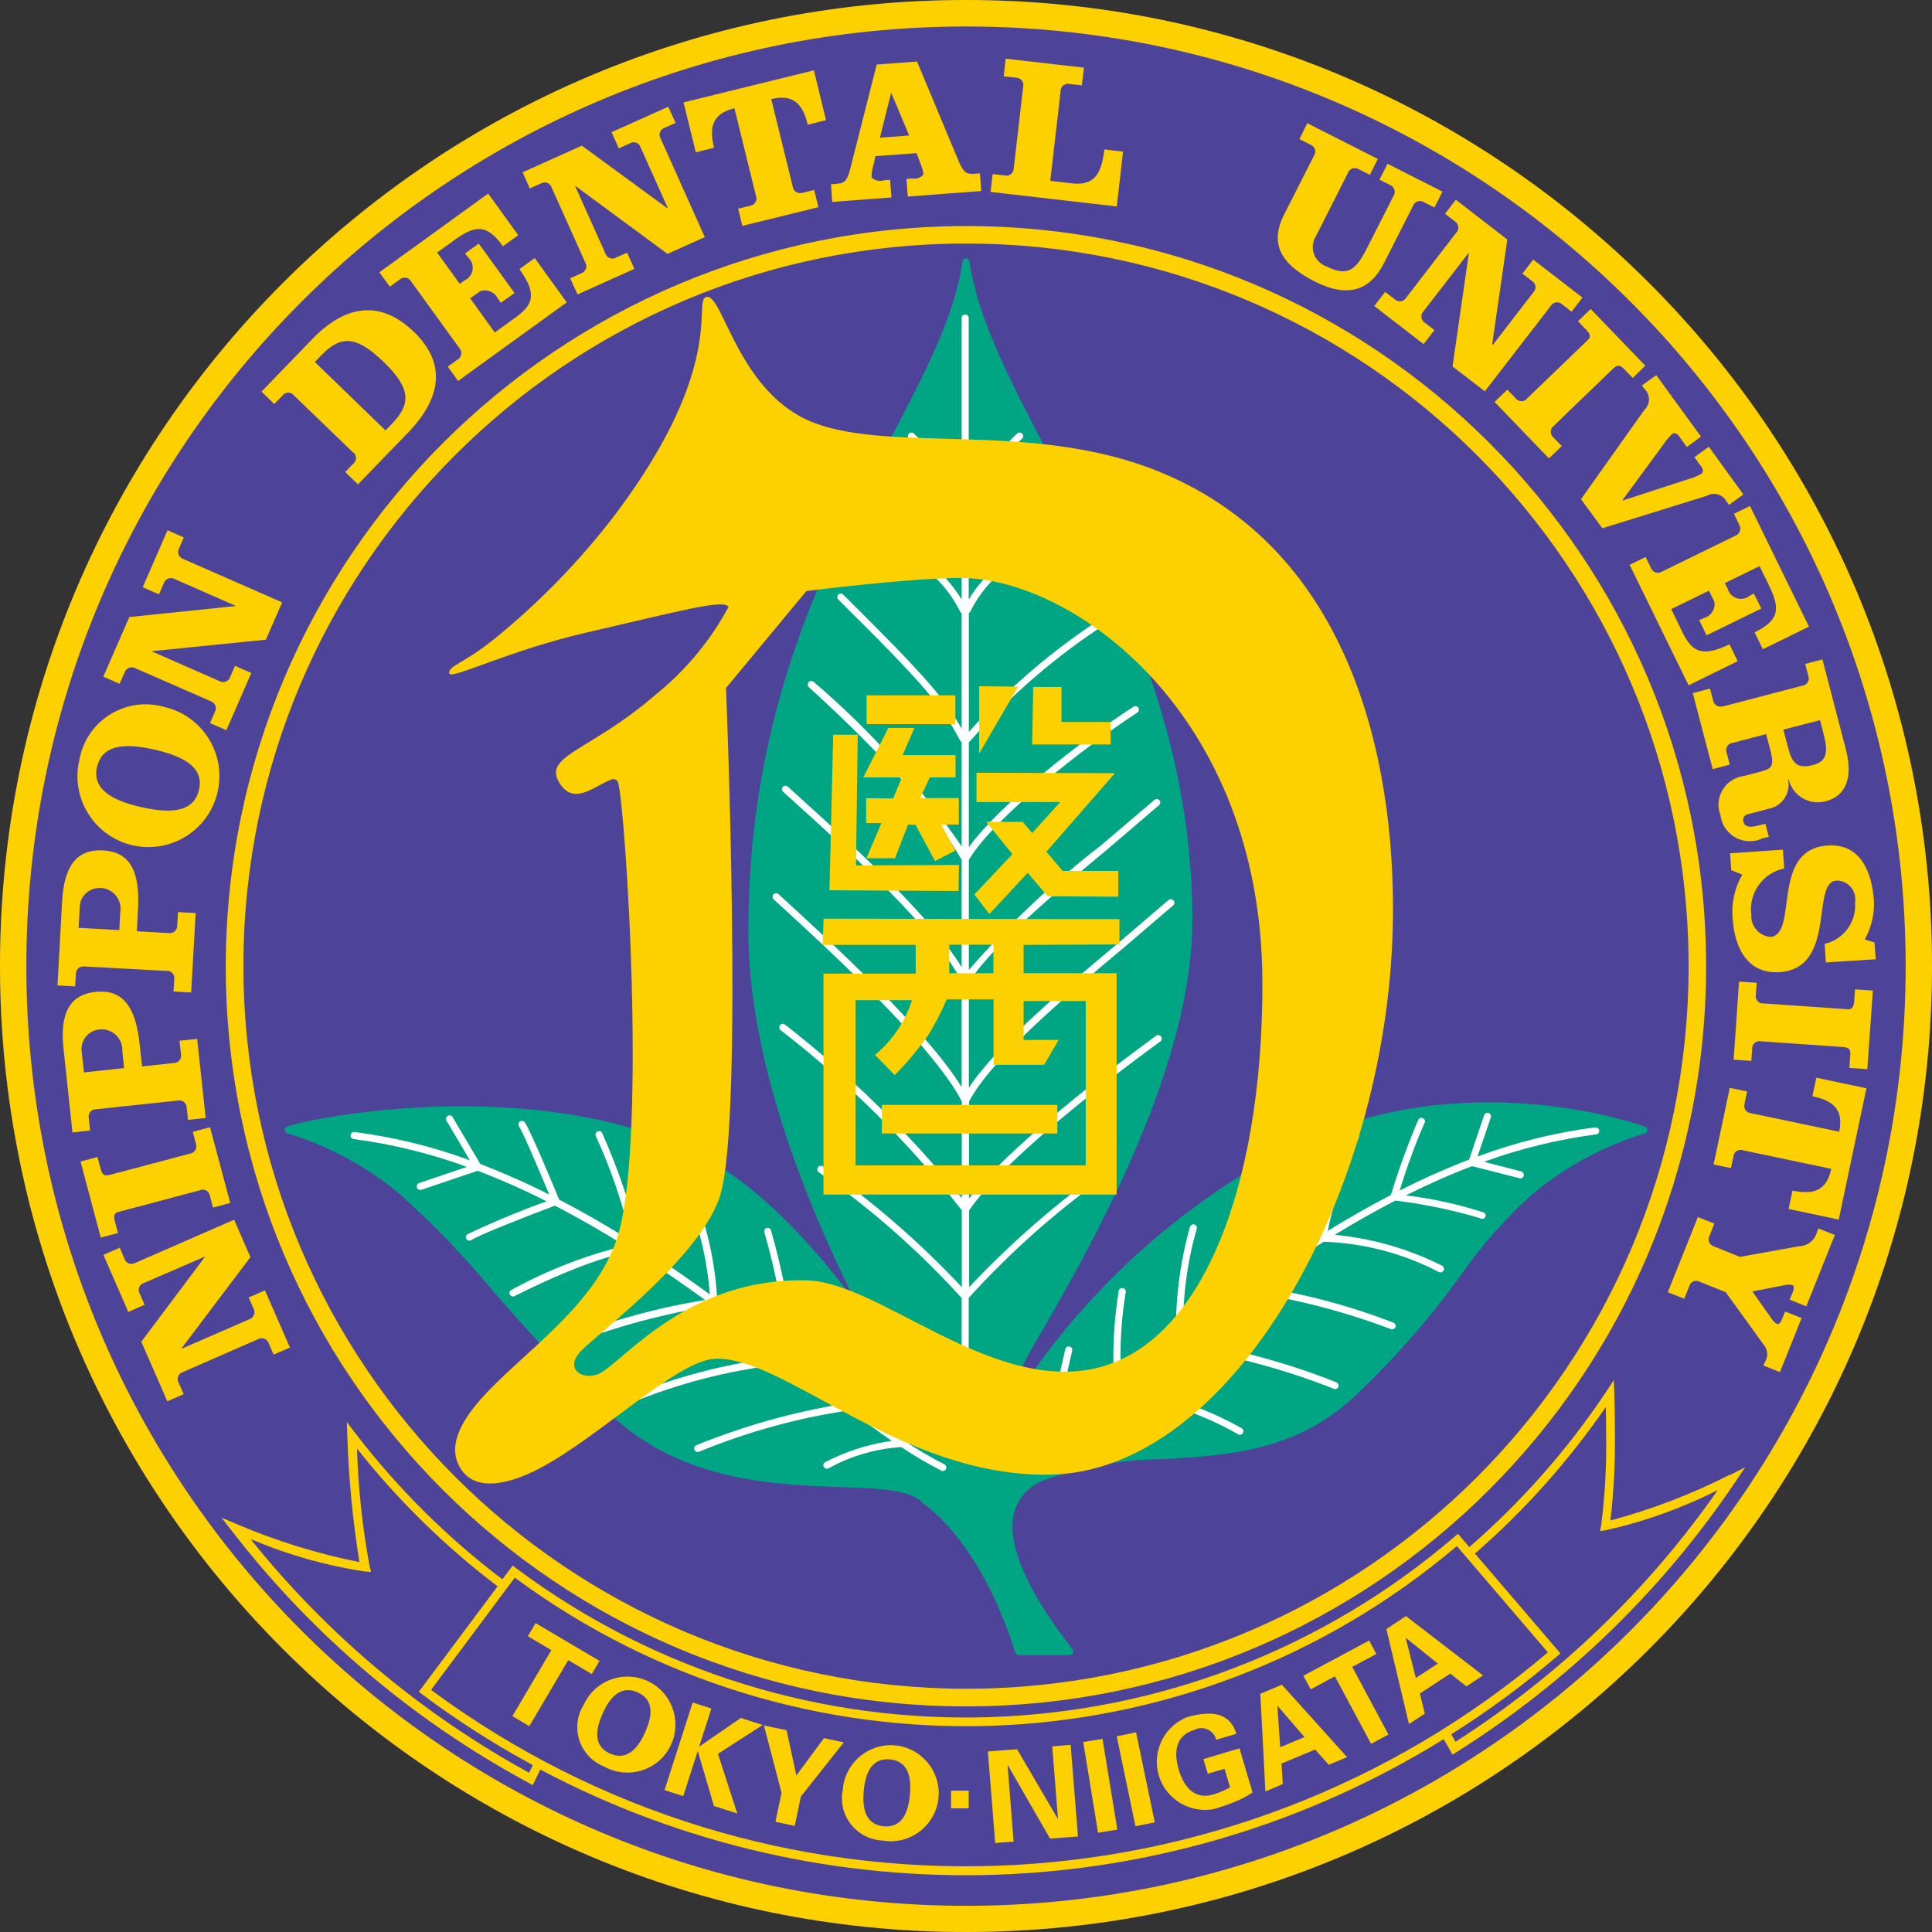 <?xml version="1.0" encoding="UTF-8"?>
<svg id="_レイヤー_2" data-name="レイヤー 2" xmlns="http://www.w3.org/2000/svg" width="129.06" height="129.06" viewBox="0 0 129.06 129.06">
  <rect x="0" y="0" width="129.06" height="129.06" fill="#333333" stroke="none"/>
  <defs>
    <style>
      .cls-1 {
        fill: #fdd000;
      }

      .cls-1, .cls-2, .cls-3, .cls-4 {
        fill-rule: evenodd;
        stroke-width: 0px;
      }

      .cls-2 {
        fill: #00a684;
      }

      .cls-3 {
        fill: #4d4398;
      }

      .cls-4 {
        fill: #fff;
      }
    </style>
  </defs>
  <g id="_レイヤー_1-2" data-name="レイヤー 1">
    <g id="mark">
      <path id="base" class="cls-3" d="m129.06,64.54c0,35.64-28.9,64.53-64.54,64.52C28.88,129.06,0,100.16,0,64.52,0,28.89,28.89,0,64.53,0c35.64,0,64.53,28.89,64.53,64.53"/>
      <path id="leaf" class="cls-2" d="m64.3,17.45c-.52,3.68-2.55,7.54-4.9,12.02-4.19,7.99-9.41,17.92-9.41,32.69,0,8.39,3.61,17.7,7.2,24.87-2.79-3.77-6.44-7.8-10.43-9.86-11.2-5.76-27.44-2.24-27.71-1.83-.04.06-.05.14-.02.22.03.07.09.12.16.14,2.73.84,5.27,2.2,7.47,4.03,2.22,1.98,4.29,4.13,6.2,6.42,2.53,2.96,5.21,5.78,8.04,8.45,4.77,4.37,10.8,4.57,15.21,4.74,2.68.09,4.79.17,5.59,1.12.09.07,3.76,2.42,6.12,9.94.03.1.12.17.22.17h3.43c.13-.02.23-.13.23-.26,0-.05-.02-.1-.05-.14-3.08-3.93-4.43-7.08-3.9-9.13.28-1.01,1.03-1.82,2.02-2.17,2.58-.92,5.29-1.39,8.03-1.4,4.27-.26,8.67-.53,12.56-4.07,2.66-2.49,5.07-5.23,7.2-8.18,1.39-2.01,3.02-3.85,4.84-5.48,2.2-1.82,4.74-3.19,7.47-4.03.1-.02.17-.11.18-.21,0-.1-.05-.2-.15-.23-.12-.05-11.89-4.36-23.44,1.23-8.14,4.18-14.93,10.57-19.6,18.43.58-1.92,1.4-3.76,2.43-5.48,4.43-7.54,10.33-18.63,10.36-27.87v-.19c0-12.72-5.28-22.8-9.53-30.9-2.59-4.94-4.82-9.21-5.36-13.02-.02-.12-.12-.2-.23-.21-.12,0-.22.09-.23.21"/>
      <path id="veins" class="cls-4" d="m62.55,31.74c.05.12.19.17.31.12.12-.05.17-.19.12-.31-.47-.98-1.13-1.86-1.94-2.59-.1-.09-.24-.08-.33.02-.09.09-.08.24.01.33,0,0,0,0,0,0,.76.69,1.37,1.51,1.82,2.43m11.76,46.56c.1-.08.13-.22.05-.33-.07-.1-.22-.13-.33-.05,0,0,0,0,0,0-3.36,2.37-6.46,5.07-9.28,8.06v-5.13c2.71-3.95,11.75-10.54,12.77-11.28.1-.07.13-.22.05-.33,0,0,0,0,0,0-.08-.1-.22-.13-.33-.05-.99.72-9.37,6.83-12.5,10.87v-6.47c1.48-2.86,6.62-7.17,10.38-10.32l3.26-2.79c.1-.08.1-.23.02-.33,0,0,0,0,0,0-.09-.1-.24-.11-.34-.02l-3.25,2.78c-3.51,2.93-8.19,6.86-10.08,9.76v-7.08c1.81-2.66,5.89-6.06,9.19-8.8l3.52-3.01c.09-.08.1-.23.02-.32,0,0,0,0,0,0-.09-.1-.24-.11-.34-.02l-3.51,2.99c-3.23,2.49-6.2,5.29-8.88,8.36v-7.35c1.62-2.76,7.65-7.49,11.24-9.83.11-.06.16-.21.09-.32s-.21-.16-.32-.09c-.01,0-.02.01-.03.02-3.48,2.26-8.9,6.49-10.98,9.37v-7.02s.03-.01.05-.03c2.7-3.07,5.81-5.75,9.24-7.96.11-.07.15-.21.08-.32-.07-.11-.21-.15-.32-.08,0,0-.02.01-.02.02-3.34,2.15-6.37,4.74-9.03,7.69v-7.94s.07-.05.09-.08c.45-.92,1.07-1.74,1.82-2.43.1-.08.12-.23.04-.33-.08-.1-.23-.12-.33-.04,0,0-.02.01-.03.02-.62.57-1.16,1.23-1.6,1.95v-18.78c.01-.13-.09-.24-.22-.25-.13-.01-.24.09-.25.22,0,.01,0,.02,0,.04v18.78c-.44-.72-.98-1.38-1.6-1.95-.1-.09-.24-.08-.33.02-.09.1-.08.24.02.33h0c.76.69,1.37,1.51,1.82,2.43.02.04.05.07.09.08v7.72c-1.11-1.95-2.21-3.31-7.91-8.96-.09-.09-.24-.09-.33,0,0,0,0,0,0,0-.09.09-.09.24,0,.33,6.23,6.16,6.91,7.17,8.16,9.45.02.03.05.05.08.06v6.98c-2.8-4.08-6.12-7.78-9.89-10.99-.1-.09-.25-.08-.33.02-.08.1-.08.24.01.33,5.12,4.67,8.36,8.34,10.21,11.53v7.18c-2.16-3.5-7.38-8.23-10.6-11.14l-1.01-.92c-.1-.09-.24-.08-.33.01,0,0,0,0,0,0-.09.09-.08.24.01.33,0,0,0,0,0,0l1.02.92c3.42,3.1,9.14,8.28,10.91,11.75v7.06c-2.43-3.92-8.92-9.86-12.15-12.81l-.09-.08c-.1-.08-.25-.08-.33.02-.09.1-.08.24.02.33l.09.09c3.16,2.88,10.53,9.61,12.47,13.41v6.46c-3.48-4.31-7.45-8.2-11.82-11.6-.1-.08-.25-.06-.33.05,0,0,0,0,0,0-.07.11-.05.25.05.33,4.52,3.49,8.58,7.53,12.1,12.03v5.13c-2.81-2.99-5.92-5.69-9.28-8.06-.1-.08-.25-.05-.33.05,0,0,0,0,0,0-.07.11-.05.25.05.33,3.49,2.44,6.69,5.26,9.55,8.41v7.98c-.01.13.09.24.22.25.13.01.24-.09.25-.22,0-.01,0-.02,0-.04v-7.98c2.86-3.15,6.06-5.98,9.55-8.41m-7.81-46.56c.45-.92,1.07-1.74,1.83-2.43.09-.09.1-.24,0-.33-.09-.09-.23-.1-.32-.02-.81.73-1.46,1.61-1.94,2.59-.05.12,0,.26.12.31s.26,0,.31-.12m-6.01,64.48l-.53-3.28c-.01-.13-.12-.22-.25-.21s-.22.12-.21.25h0s0,.03,0,.04l.46,2.85c-.89-.61-1.83-1.3-2.81-2.03l-1.35-6.18c-.02-.13-.15-.21-.27-.18-.11.02-.19.12-.19.23,0,.02,0,.03,0,.05,0,0,.95,4.35,1.23,5.65-.88-.67-1.79-1.37-2.74-2.11-.22-.17-.44-.34-.67-.52-.27-2.91-.8-5.78-1.61-8.59-.04-.12-.17-.19-.29-.15,0,0,0,0,0,0-.12.04-.19.17-.15.29,0,0,0,0,0,0,.76,2.63,1.28,5.32,1.54,8.05-1.5-1.16-3.06-2.35-4.69-3.54-.16-3.02-.93-5.97-2.26-8.68-.05-.12-.19-.17-.31-.12-.08.04-.14.12-.14.21,0,.03,0,.07.02.1,1.23,2.55,1.97,5.31,2.2,8.13-1.5-1.09-3.05-2.16-4.65-3.18h0c-.6-2.63-1.46-5.18-2.56-7.63-.07-.11-.22-.13-.33-.06-.1.07-.13.2-.07.31,1.03,2.25,1.82,4.6,2.38,7.01-1.57-.99-3.19-1.93-4.84-2.79-.24-.58-1.92-4.63-2.29-5.15-.07-.11-.22-.13-.33-.06-.11.07-.13.22-.06.33h0c.24.33,1.26,2.73,2.02,4.55-1.5-.76-3.04-1.44-4.61-2.05l-1.85-3.13c-.07-.11-.21-.15-.32-.08-.07.04-.12.12-.12.2,0,.04.01.08.03.12l1.57,2.65c-2.49-.92-5.08-1.55-7.71-1.89-.13-.01-.24.08-.26.21-.02.13.07.24.2.26,0,0,0,0,0,0,2.58.34,5.12.96,7.57,1.86l-3.19,1.08c-.1.03-.16.12-.16.22,0,.03,0,.05.01.08.04.12.17.19.3.15l3.76-1.27c1.57.6,3.1,1.28,4.6,2.04-1.8.65-3.56,1.38-5.29,2.2-.06.05-.1.12-.1.19,0,.13.1.23.23.24.05,0,.1-.01.14-.04.49-.35,4.07-1.73,5.58-2.3,1.6.83,3.16,1.73,4.68,2.68-2.65.64-5.2,1.64-7.59,2.95-.08.04-.13.12-.13.21,0,.04,0,.07.03.1.06.11.2.16.31.1,5.08-2.54,7.38-2.92,7.98-2.98,1.63,1.04,3.22,2.13,4.75,3.24-3.12.51-6.18,1.34-9.13,2.49-.08.04-.13.12-.14.22,0,.03,0,.07.02.1.06.12.2.17.31.11,3.06-1.16,6.23-2.01,9.46-2.53,1.57,1.15,3.1,2.3,4.55,3.43-3.33.37-6.6,1.19-9.72,2.43-.09.04-.15.12-.15.22,0,.03,0,.06.02.09.05.12.18.18.3.13,0,0,0,0,0,0,3.23-1.28,6.62-2.1,10.07-2.44.26.2.52.4.77.59.95.74,1.87,1.45,2.76,2.12-3.32.55-6.58,1.47-9.7,2.74-.09.04-.15.12-.15.22,0,.03,0,.06.02.09.05.12.18.18.3.13,0,0,0,0,0,0,3.23-1.33,6.61-2.26,10.06-2.77.99.74,1.93,1.43,2.82,2.04-1.55.22-3.05.7-4.44,1.42-.08.04-.13.12-.13.21,0,.04,0,.07.03.1.06.12.2.17.31.11t0,0c1.49-.83,3.15-1.31,4.85-1.42h.02c.86.58,1.75,1.1,2.67,1.57.12.06.26,0,.31-.11,0,0,0,0,0,0,.06-.11.01-.25-.1-.31,0,0,0,0,0,0-.93-.47-1.83-1-2.69-1.58m46.16-20.93c-2.69.35-5.32,1-7.86,1.95.24-.72.89-2.62.89-2.62,0-.02.01-.05.01-.07,0-.13-.11-.23-.24-.23-.1,0-.19.06-.22.16l-1,2.96c-1.58.61-3.13,1.3-4.64,2.07.46-1.52,1.01-3.02,1.64-4.48.03-.04.05-.09.05-.14,0-.08-.04-.15-.1-.19-.11-.08-.25-.05-.33.05-.71,1.65-1.32,3.34-1.85,5.06-1.44.75-2.85,1.55-4.22,2.4.44-2.13,1.13-4.21,2.05-6.18.02-.04.04-.08.04-.13,0-.08-.04-.16-.11-.2-.11-.07-.26-.03-.32.08-1,2.17-1.74,4.44-2.21,6.78-1.5.95-2.95,1.94-4.37,2.94,0-.09,0-.19,0-.32.11-2.28.71-4.51,1.75-6.55.01-.03.02-.06.02-.1,0-.09-.05-.17-.13-.21-.12-.05-.26,0-.31.11-1.23,2.26-1.84,4.81-1.76,7.38-1.49,1.07-2.91,2.14-4.3,3.19-.05-2.34.26-4.68.9-6.93,0-.02.01-.05.01-.07,0-.13-.11-.24-.24-.23-.1,0-.19.07-.22.17-.68,2.42-.99,4.93-.93,7.44-.69.53-1.37,1.06-2.04,1.57-.56.43-1.09.85-1.62,1.26-.02-.41-.05-.95-.05-1.62,0-1.44.11-2.88.35-4.29,0-.01,0-.03,0-.04,0-.13-.1-.24-.23-.24-.12,0-.22.08-.24.2-.34,2.1-.44,4.23-.3,6.34-1.43,1.09-2.77,2.09-4.01,2.94l1.2-5.29c.03-.13-.05-.25-.18-.28-.13-.03-.25.05-.28.18l-1.3,5.77c-.86.59-1.77,1.12-2.7,1.59-.12.05-.17.19-.11.31,0,0,0,0,0,0,.06.12.2.16.31.11.93-.47,1.83-1,2.7-1.58.08,0,.15-.05.18-.12,1.3-.87,2.72-1.92,4.23-3.07v.07h.21c2.83.3,5.57,1.19,8.04,2.61.11.06.25.02.31-.1,0,0,0,0,0,0,.02-.03.02-.07.03-.11,0-.09-.05-.17-.13-.21-2.46-1.39-5.17-2.28-7.98-2.64.59-.46,1.2-.92,1.82-1.41.59-.45,1.18-.91,1.79-1.38l.15.02c3.55.53,7.04,1.46,10.38,2.78.12.05.26,0,.31-.12.01-.03.02-.06.02-.09,0-.1-.06-.18-.15-.22-3.28-1.3-6.69-2.23-10.18-2.77,1.4-1.07,2.85-2.17,4.35-3.25h.11c3.19.5,6.33,1.32,9.35,2.46.11.06.25,0,.31-.11,0,0,0,0,0,0,.02-.03.02-.06.02-.1,0-.09-.06-.17-.14-.21-2.94-1.14-5.99-1.95-9.11-2.42,1.44-1.02,2.91-2.03,4.44-2.99,2.68.09,5.31.78,7.69,2.02.11.06.26.02.32-.1.06-.11.02-.26-.1-.32,0,0-.01,0-.02-.01-2.24-1.12-4.66-1.82-7.15-2.05,1.32-.81,2.66-1.57,4.05-2.29,1.92.23,3.82.63,5.67,1.18.1.07.25.05.32-.05,0,0,0,0,0,0,.03-.04.05-.09.05-.13,0-.08-.04-.15-.1-.19-1.7-.56-3.46-.94-5.23-1.16,1.44-.72,2.91-1.38,4.42-1.95l3.17.81c.12.03.25-.04.28-.17,0-.02,0-.04,0-.06,0-.11-.07-.2-.18-.23,0,0-1.6-.41-2.48-.64,2.42-.88,4.93-1.49,7.48-1.83.13,0,.23-.12.22-.24,0-.13-.12-.23-.24-.22-.01,0-.02,0-.03,0"/>
      <path id="circle" class="cls-1" d="m129.06,64.54c0,35.64-28.9,64.53-64.54,64.52C28.88,129.06,0,100.16,0,64.52,0,28.89,28.89,0,64.53,0c35.64,0,64.53,28.89,64.53,64.53M64.53,1.77C29.86,1.77,1.76,29.87,1.76,64.54s28.1,62.77,62.77,62.77,62.77-28.1,62.77-62.77c0-34.67-28.1-62.77-62.77-62.77M15.08,64.54c0,27.31,22.14,49.45,49.44,49.45,27.31,0,49.45-22.14,49.45-49.44,0-27.31-22.14-49.45-49.44-49.45h0c-27.29.03-49.41,22.15-49.45,49.44m1.18,0c0-26.66,21.61-48.27,48.27-48.27s48.27,21.61,48.27,48.27-21.61,48.27-48.27,48.27h0c-26.65-.03-48.24-21.62-48.27-48.27m99.32,33.96c-2.55,1.3-5.23,2.33-8,3.07.22-1.9.32-3.81.3-5.73,0-1.49-.04-2.63-.04-2.73l-.03-.92-.51.77c-2.57,3.86-5.65,7.35-9.15,10.39l-.75-.89-.23.19c-17.83,15.28-43.87,16.16-62.69,2.11l-.23-.18-.69.92c-3.7-2.8-7.01-6.09-9.83-9.77l-.56-.73.03.92c.09,2.82.36,5.64.81,8.43-2.81-.56-5.55-1.41-8.18-2.53l-1.03-.44.69.89c5.36,6.94,12.12,12.67,19.83,16.83l.27.15.5-1.04c19.05,10.09,42.02,9.32,60.35-2.03l.59,1.03.26-.16c7.42-4.67,13.78-10.84,18.67-18.11l.62-.93-1,.52Zm-80.24,19.92c-7.17-3.93-13.49-9.23-18.6-15.61,2.45,1.04,5.01,1.77,7.64,2.17l.41.03-.1-.39c-.48-2.59-.76-5.21-.84-7.85,2.73,3.45,5.89,6.54,9.39,9.2l-5.26,7.04.23.18c2.34,1.75,4.81,3.33,7.38,4.72-.07.15-.16.34-.24.5m-6.55-5.53c.33-.44,5.28-7.08,5.59-7.49,18.93,13.98,44.99,13.11,62.93-2.11.33.39,5.71,6.67,6.08,7.1-21.26,18.07-52.17,19.11-74.6,2.51m68.43,3.47c-.09-.17-.2-.36-.28-.51,2.48-1.56,4.84-3.3,7.07-5.21l.22-.19-5.71-6.67c3.31-2.88,6.25-6.17,8.74-9.79.01.48.02,1.1.02,1.81.04,2.03-.07,4.06-.33,6.08l-.08.4.4-.06c2.59-.58,5.1-1.48,7.47-2.68-4.68,6.7-10.63,12.41-17.52,16.81"/>
      <path id="ndu" class="cls-1" d="m13.69,83.97v-.03s-4.08,1.77-4.08,1.77c-.26.08-.4.35-.32.61,0,.03.02.06.04.09l.33.75-1.09.48-1.66-3.81,1.09-.48.32.75c.08.25.36.39.61.31.03-.01.06-.02.09-.04l6.62-2.89,1.09,2.5-4.6,6.09v.03s4.52-1.97,4.52-1.97c.26-.08.4-.35.33-.61,0-.03-.02-.06-.04-.09l-.33-.76,1.09-.47,1.67,3.82-1.09.47-.33-.76c-.09-.25-.36-.39-.62-.31-.03.01-.06.02-.09.04l-5.03,2.2c-.26.08-.4.36-.32.61,0,.03.02.06.04.09l.34.77-1.09.48-1.74-3.98,4.25-5.67Zm-7.18-6.68l.22.81c.09.33.19.5.66.37l5.31-1.41c.27-.04.45-.29.41-.55,0-.03-.01-.07-.02-.1l-.21-.8,1.15-.31,1.35,5.06-1.15.31-.21-.8c-.05-.26-.3-.44-.56-.39-.03,0-.07.01-.1.03l-5.49,1.46c-.22.06-.3.27-.2.59l.21.81-1.15.3-1.35-5.08,1.14-.3Zm-.9-5.65l-.15-1.37c-.11-.71.39-1.38,1.1-1.49.04,0,.07,0,.11-.01.76-.07,1.43.49,1.5,1.25,0,.06,0,.12,0,.18l.12,1.15-2.7.29Zm6.27,1.88c.26-.06.52.11.58.37,0,.03.01.06.01.1l.09.82,1.18-.13-.57-5.28-1.18.12.1.9c.06.26-.11.52-.38.58-.03,0-.07.01-.1.01l-2.12.23-.16-1.48c-.26-2.47-1.1-3.69-2.94-3.5s-2.38,1.57-2.15,3.77l.6,5.62,1.18-.13-.09-.83c-.06-.26.11-.52.38-.58.03,0,.07-.01.1-.01l5.46-.58Zm-6.63-11.53l.08-1.38c0-.72.6-1.3,1.32-1.29.04,0,.08,0,.11,0,.76.05,1.34.71,1.29,1.47,0,.06-.01.12-.02.18l-.06,1.16-2.71-.15Zm5.88,2.86c.27-.02.5.19.51.46,0,.03,0,.07,0,.1l-.05.82,1.18.07.3-5.31-1.18-.06-.05.9c0,.27-.2.49-.47.5-.03,0-.07,0-.1,0l-2.13-.12.08-1.48c.13-2.48-.49-3.82-2.34-3.92s-2.6,1.17-2.73,3.38l-.31,5.64,1.18.06.05-.83c0-.27.2-.49.47-.5.03,0,.07,0,.1,0l5.49.3Zm-4.64-13.63c.3-1.32,1.54-1.67,3.85-1.14s3.26,1.38,2.95,2.69-1.53,1.67-3.84,1.15-3.27-1.38-2.97-2.7m-1.22-.28c-.5,2.57,1.18,5.06,3.75,5.56,2.57.5,5.06-1.18,5.56-3.75.49-2.5-1.1-4.95-3.58-5.52-2.39-.7-4.89.68-5.58,3.06-.06.21-.11.43-.14.65m10.45-10.46v-.02s-4.06-1.78-4.06-1.78c-.23-.13-.53-.05-.67.18-.02.03-.03.06-.04.09l-.33.75-1.09-.47,1.66-3.81,1.09.48-.32.74c-.13.24-.04.53.19.66.03.02.06.03.09.04l6.61,2.9-1.09,2.49-7.6.77v.02s4.5,1.98,4.5,1.98c.23.13.53.05.67-.18.02-.03.03-.06.04-.09l.33-.75,1.09.48-1.67,3.82-1.09-.48.33-.76c.13-.24.04-.53-.2-.66-.03-.02-.06-.03-.09-.04l-5.03-2.2c-.23-.13-.53-.05-.67.18-.02.03-.03.06-.04.09l-.34.77-1.09-.48,1.74-3.98,7.05-.73Zm5.3-16.29l.43-.44c1.24-1.28,2.24-1.44,4.16.41s1.8,2.87.57,4.15l-.43.44-4.72-4.57Zm2.57,6.02c.21.16.25.47.09.68-.02.03-.04.05-.07.07l-.55.57.85.83,3.34-3.45c2.21-2.29,2.61-4.61.4-6.74-2.31-2.23-4.65-1.73-6.78.47l-3.4,3.52.85.83.56-.58c.17-.21.48-.24.68-.07.03.02.05.04.07.07l3.95,3.81Zm3.87-11.42c-.14-.23-.43-.31-.67-.18-.02.01-.05.03-.07.05l-.68.49-.7-.96,7.27-5.26,2.01,2.78-1.02.74c-1.14-1.58-1.93-1.37-3.32-.36l-1.08.78,1.51,2.09.34-.24c.46-.22.66-.77.44-1.23-.06-.12-.14-.23-.25-.32l-.17-.24.91-.66,2.39,3.3-.91.66-.19-.26c-.21-.46-.73-.68-1.2-.51l-.66.47,1.64,2.28,1.33-.96c1.15-.83,1.59-1.51.32-3.27l1.02-.74,2.14,2.96-7.26,5.25-.69-.96.67-.48c.23-.14.31-.44.17-.67-.02-.03-.04-.05-.06-.08l-3.22-4.45Zm17.12-4.89h.03s-1.82-4.06-1.82-4.06c-.08-.26-.35-.4-.61-.31-.03,0-.06.02-.09.04l-.75.34-.49-1.08,3.79-1.7.49,1.08-.74.33c-.25.09-.39.36-.3.62.01.03.02.06.04.09l2.95,6.59-2.49,1.12-6.14-4.53h-.03s2.02,4.5,2.02,4.5c.08.26.36.4.61.32.03,0,.06-.02.09-.04l.75-.33.49,1.08-3.8,1.71-.49-1.08.75-.34c.25-.09.39-.36.3-.62-.01-.03-.02-.06-.04-.09l-2.25-5.01c-.08-.26-.35-.4-.61-.32-.03,0-.06.02-.09.04l-.76.34-.48-1.08,3.96-1.78,5.72,4.19Zm1.9-3.73l-.82-3.33,8.71-2.14.81,3.33-1.22.3c-.33-1.34-.93-2.08-2.44-1.71l1.44,5.86c.04.27.28.45.55.42.03,0,.06-.01.09-.02l.79-.19.28,1.15-5.08,1.25-.28-1.15.81-.2c.26-.04.45-.29.41-.55,0-.03-.01-.07-.03-.1l-1.44-5.86c-1.51.37-1.69,1.31-1.36,2.64l-1.21.3Zm13.04-3.94h.03l1.18,2.82-1.95.15.74-2.97Zm-.95-1.94l-1.75,6.9c-.21.84-.38,1.04-.85,1.08l-.46.04.08,1.18,3.96-.3-.09-1.18-.39.03c-.3.1-.63.03-.85-.19,0-.3.05-.59.14-.87l.12-.55,2.75-.2.35.95c.06.15.09.31.1.48-.18.21-.45.31-.73.26l-.4.03.09,1.18,4.91-.37-.09-1.18-.46.03c-.47.03-.67-.14-1-.94l-2.74-6.56-2.69.2Zm7.6,8.52l.14-1.18.82.09c.26.06.52-.11.58-.38,0-.03.01-.07.01-.1l.63-5.46c.06-.26-.11-.52-.38-.58-.03,0-.06,0-.09-.01l-.83-.09.13-1.18,5.23.6-.14,1.18-.83-.09c-.26-.06-.52.11-.58.37,0,.04-.01.07-.01.11l-.69,5.99,1.46.17c1.61.18,1.98-.82,2.15-2.27l1.25.15-.42,3.66-8.43-.97Zm21.18-4.57l4.69,2.38-.53,1.06-.75-.38c-.23-.14-.53-.07-.67.16-.02.03-.03.05-.04.08l-2.15,4.25c-.4.64-.2,1.49.45,1.88.09.06.19.1.29.14,1.4.7,1.95.21,2.7-1.28l1.75-3.45c.15-.22.08-.53-.14-.67-.03-.02-.06-.03-.09-.05l-.71-.36.54-1.06,3.67,1.86-.54,1.06-.71-.36c-.23-.14-.53-.07-.67.15-.02.03-.03.06-.04.09l-1.96,3.86c-.91,1.78-2.38,2.34-4.62,1.2-2.12-1.08-3.07-2.41-2.06-4.43l2.02-3.98c.15-.22.09-.53-.14-.67-.03-.02-.06-.03-.09-.05l-.75-.38.53-1.06Zm12.35,14.78l.02.02,2.71-3.51c.19-.19.19-.5,0-.69-.02-.02-.05-.04-.08-.06l-.65-.5.72-.94,3.29,2.54-.73.94-.64-.5c-.2-.18-.51-.16-.69.04-.02.02-.04.04-.05.07l-4.41,5.71-2.16-1.66,1.09-7.56-.02-.02-3.01,3.9c-.19.19-.18.5,0,.69.02.02.05.04.08.06l.65.5-.72.94-3.3-2.55.73-.94.65.5c.2.18.51.17.69-.03.02-.02.04-.05.06-.08l3.35-4.35c.19-.19.18-.5-.01-.69-.02-.02-.05-.04-.08-.06l-.66-.51.72-.94,3.44,2.66-1.01,7.01Zm9.37,2.23l-.58-.6c-.24-.24-.41-.34-.76,0l-3.95,3.81c-.21.16-.25.47-.09.68.02.03.04.05.07.07l.57.59-.86.82-3.63-3.77.85-.82.57.59c.17.21.48.24.68.07.02-.02.05-.04.07-.07l4.09-3.94c.17-.16.12-.38-.11-.62l-.58-.6.85-.82,3.65,3.79-.85.83Zm4.57,3.91l-.96.7-.5-.7c-.16-.22-.33-.28-.48-.17-.21.2-.4.43-.56.67l-2.75,3.74.02.03,4.43-1.44c.28-.07.55-.19.8-.34.16-.1.15-.27,0-.49l-.45-.62.96-.7,2.31,3.19-.96.7-.19-.26c-.25-.45-.81-.61-1.26-.37,0,0-.02.01-.03.02l-6.98,2.17-1.43-1.94,4.23-5.96c.39-.36.42-.97.06-1.36-.01-.02-.03-.03-.05-.05l-.17-.23.96-.69,2.99,4.11Zm2.29,6.62c.25-.09.38-.36.3-.62-.01-.03-.03-.06-.04-.09l-.36-.75,1.07-.52,3.94,8.06-3.08,1.51-.55-1.13c1.75-.85,1.68-1.66.92-3.22l-.59-1.2-2.32,1.13.19.38c.14.49.65.78,1.14.64.13-.04.25-.1.35-.19l.26-.13.5,1-3.66,1.79-.49-1.01.3-.14c.49-.13.8-.6.71-1.1l-.36-.73-2.52,1.23.72,1.48c.62,1.27,1.22,1.82,3.17.87l.55,1.13-3.28,1.61-3.94-8.05,1.07-.52.36.74c.1.25.38.38.63.28.03-.01.06-.03.09-.04l4.93-2.41Zm5.65,12.32l.24.94c.31,1.2.24,1.82-.73,2.07-1.05.27-1.38-.16-1.63-1.12l-.33-1.25,2.44-.63Zm-6.48-.93c-.25.1-.53-.03-.63-.28-.01-.03-.02-.06-.03-.09l-.21-.8-1.15.3,1.33,5.08,1.14-.3-.21-.81c-.09-.25.04-.53.29-.62.03-.01.06-.02.1-.02l2.25-.59.28,1.07c.27,1.06.12,1.23-.66,1.44l-1.07.28c-1.07.12-1.84,1.08-1.72,2.14.02.17.06.33.12.49.13,1.08,1.11,1.85,2.19,1.72.21-.02.41-.08.6-.17l.44-.11-.23-.87-.53.13c-.4.1-.83.12-.92-.22-.09-.2,0-.44.21-.53.04-.02.08-.03.12-.03l1.37-.36c.88-.18,1.45-1.04,1.27-1.93,0-.01,0-.02,0-.03h.03c.26,1.07,1.34,1.74,2.41,1.48.02,0,.04,0,.06-.01,1.4-.36,1.83-1.63,1.36-3.46l-1.57-6.02-1.15.3.21.81c.09.25-.04.53-.3.62-.03.01-.06.02-.09.02l-5.31,1.39Zm6.87,17.12l-.08-1.24c1.28-.29,2.14-1.48,2.03-2.79.11-.67-.35-1.31-1.03-1.42-.08-.01-.15-.02-.23-.01-1.7.11.06,5.85-3.78,6.11-2.15.15-3.01-1.66-3.13-3.52-.11-1.04.11-2.09.64-2.99l-.74-.3-.08-1.13,3.53-.24.09,1.25c-1.43.3-2.39,1.65-2.2,3.1-.05.75.51,1.4,1.26,1.48,1.93-.13-.03-5.85,3.84-6.11,2.22-.15,2.96,1.82,3.09,3.67.05.91-.17,1.81-.61,2.61l.65.2.08,1.12-3.32.21Zm1.57,7.04l.06-.83c.02-.34-.02-.53-.51-.56l-5.47-.38c-.26-.05-.52.12-.57.39,0,.03,0,.07,0,.1l-.06.82-1.18-.08.36-5.22,1.18.08-.06.82c-.04.27.14.52.41.56.03,0,.06,0,.1,0l5.67.39c.23.01.36-.16.39-.5l.06-.83,1.19.08-.37,5.25-1.18-.08Zm-2.21.66l3.35.71-1.85,8.77-3.35-.71.26-1.23c1.35.28,2.27.06,2.59-1.45l-5.9-1.24c-.25-.09-.53.05-.61.3-.01.03-.02.07-.02.1l-.17.79-1.16-.24,1.08-5.12,1.16.24-.17.82c-.08.26.06.53.32.61.03,0,.06.02.1.02l5.9,1.24c.32-1.51-.44-2.09-1.79-2.37l.26-1.23Zm-.68,15.27l-1.1-.44.21-.51c.1-.24.1-.41-.04-.47-.17-.03-.34-.03-.5.01l-2.16.42,1.27,1.8c.09.15.21.27.35.36.15.06.26-.06.36-.31l.21-.51,1.1.44-1.45,3.61-1.1-.44.11-.26c.19-.31.19-.69,0-1l-2.63-3.64-1.74-.7c-.23-.13-.53-.04-.65.19-.02.03-.03.07-.04.1l-.34.85-1.1-.44,2.01-5.02,1.1.44-.33.83c-.12.24-.03.53.21.65.03.02.06.03.09.04l1.74.7,3.95-.71c.56-.01,1.04-.39,1.19-.93l.1-.26,1.1.44-1.91,4.77Zm-84.88,21.16l4.28,2.53-.52.88-1.57-.93-2.6,4.41-1.13-.67,2.6-4.41-1.57-.93.52-.88Zm6.83,4.63c1.18.54.92,1.72.49,2.68s-1.15,1.94-2.34,1.41-.92-1.72-.49-2.68,1.15-1.94,2.34-1.41m-2.24,4.96c1.55.86,3.51.3,4.36-1.25s.3-3.51-1.25-4.36c-1.55-.86-3.51-.3-4.36,1.25-.04.08-.08.15-.12.23-.83,1.33-.42,3.07.91,3.9.15.09.3.17.46.23m6.36-1.35h.01l2.76-1.9,1.46.47-2.99,1.93,1.29,3.98-1.56-.5-1.07-3.64h-.02l-.96,2.98-1.25-.4,1.88-5.85,1.25.4-.81,2.53Zm5.48,3.07l-1.17-4.47,1.51.32.66,3.02,1.84-2.49,1.33.28-2.87,3.62-.41,1.96-1.29-.27.41-1.96Zm7.25-2.2c1.3.12,1.43,1.33,1.33,2.38s-.46,2.21-1.75,2.09-1.43-1.33-1.33-2.38.46-2.21,1.75-2.09m-.51,5.42c1.74.31,3.41-.86,3.72-2.6.31-1.74-.86-3.41-2.6-3.72-1.74-.31-3.41.86-3.72,2.6-.02.09-.03.17-.03.26-.35,1.52.6,3.04,2.13,3.39.17.04.34.06.51.07m11.2-.12l-2.82-4.9-.02.02.4,5.07-1.23.1-.49-6.12,1.95-.15,2.71,4.63.02-.02-.38-4.8,1.23-.1.49,6.12-1.87.14Zm2.21-6.46l1.29-.21.99,6.06-1.29.21-.99-6.06Zm2.24-.38l1.29-.27,1.25,6.01-1.29.27-1.25-6.01Zm6.08,2.5l-.29-.98,2.41-.72.87,2.95c-.39.26-.81.48-1.25.65-.44.18-.88.33-1.34.46-1.75.32-3.42-.83-3.75-2.57-.28-1.49.53-2.98,1.93-3.56,1.71-.5,2.91-.3,3.33,1.1l-1.35.4c-.13-.55-.68-.88-1.23-.75-.09.02-.17.05-.25.1-1.12.33-1.41,1.31-1.02,2.64s1.18,1.99,2.29,1.67c.39-.12.77-.28,1.14-.48l-.37-1.24-1.16.34Zm4.84-1.76l-.19-2.77h.02l1.79,2.08-1.62.68Zm.17,2.45l-.08-1.37,2.24-.94.91,1.02,1.23-.51-4.36-4.84-1.44.61.34,6.52,1.16-.49Zm1.38-7.24l4.39-2.35.48.9-1.61.86,2.42,4.52-1.16.62-2.42-4.51-1.61.87-.49-.9Zm7.51.15l-.68-2.68h.01s2.14,1.72,2.14,1.72l-1.47.96Zm.6,2.38l-.33-1.34,2.03-1.33,1.08.85,1.11-.73-5.15-3.96-1.31.86,1.51,6.35,1.05-.69Zm-31.65,5.15h1.18v1.18h-1.18v-1.18Z"/>
      <path id="D" class="cls-1" d="m30.02,45.03c-.16-.54.89-.65,2.94-2.3,3.05-2.46,5.78-5.27,8.16-8.39,7.6-10.12,5.06-14.37,6.1-14.51,1.09-.14,2.13,6.51,7.17,8.42,5.33,2.02,14.68-.15,23.02,3.25,13.71,5.58,15.85,21.05,15.63,30.42-.42,17.98-10.8,36.42-22.93,36.59-9.94.17-17.76-7.98-22.36-7.74-2.56.13-7.7,5.23-11.74,7.34-1.84.96-4.17,1.62-5.21.04-.96-1.46-.03-3.14,1.27-4.63,2.77-3.17,8-6.4,9.3-11.31,1.77-6.68.46-27.66-.07-29.9-.03-.18-.21-.29-.38-.26-.04,0-.07.02-.1.04-1,.33-2.42,1.75-3.39.3-1.3-1.92,1.93-2.14,6.37-5.99,2-1.61,3.65-3.6,4.87-5.86-.33-.54-3.34.3-9.55,1.73-5,1.15-8.98,3.13-9.09,2.73m18.1,34.81c-1.27,4.09-7.97,9.08-9.28,10.4s.26,2.11,1.31,1.48c1.8-1.08,5.97-6.34,13.71-6.16,4.68.1,11.68,6.91,18.49,6.02,7.73-1.01,12.02-12.02,11.97-26-.07-17.97-12.72-26.96-20.16-26.94-3.45,0-10.3.87-10.3.87l-5.37,6.48s1.18,28.8-.38,33.84m17.29-29.46l2.6-4.47-2.6-.03v4.5Zm3.54-.61h5.24v-1.5h-3.28v-2.34h-1.89s-.07,3.84-.07,3.84Zm-5.13-3.28h-5.93v1.92h5.93v-1.92Zm-8.41,13.02l8.62.05.03-1.74-6.88.03.12-8.73h-1.64l-.25,10.39Zm2.47-2.14h1.91s.87-2.25.87-2.25l.5.02,1.3,2.42,1.36-.7-.95-1.74h1.18v-1.77h-2.58l.64-1.38h1.72v-1.49h-3.53l.78-1.81h-1.74s-1.67,3.3-1.67,3.3h2.58s-.59,1.41-.59,1.41l-1.8-.02v1.66h1.02s-1,2.35-1,2.35Zm7.38-3.75h5.56l-1.87,2.07-.63-.75h-2.44l1.75,2.16-2.54,2.69,1,1.31,2.56-2.75,1.34,1.56,4.71.03v-1.72h-3.71l-1.09-1.28,4.58-5.25-9.25-.03v1.97h0Zm-10.23,7.79l19.75.03v1.69l-6.4.03v1.89h6.21v14.79h-19.58v-14.76h6.16v-1.92h-6.22l.07-1.76Zm8.38,3.64h2.95v-1.9h-2.95v1.91h0Zm-6.26,1.8v11.04h15.38v-10.98h-4.15v2.6h2.34l-.97,1.66h-3.38v-4.37h-3.13c-.35.82-.75,1.61-1.22,2.37-.68.96-1.43,1.86-2.25,2.69l-1.32-1.35c1.16-.96,2.02-2.23,2.47-3.66h-3.79,0Zm13.48,7h-11.72v1.91h11.72v-1.91Z"/>
    </g>
  </g>
</svg>